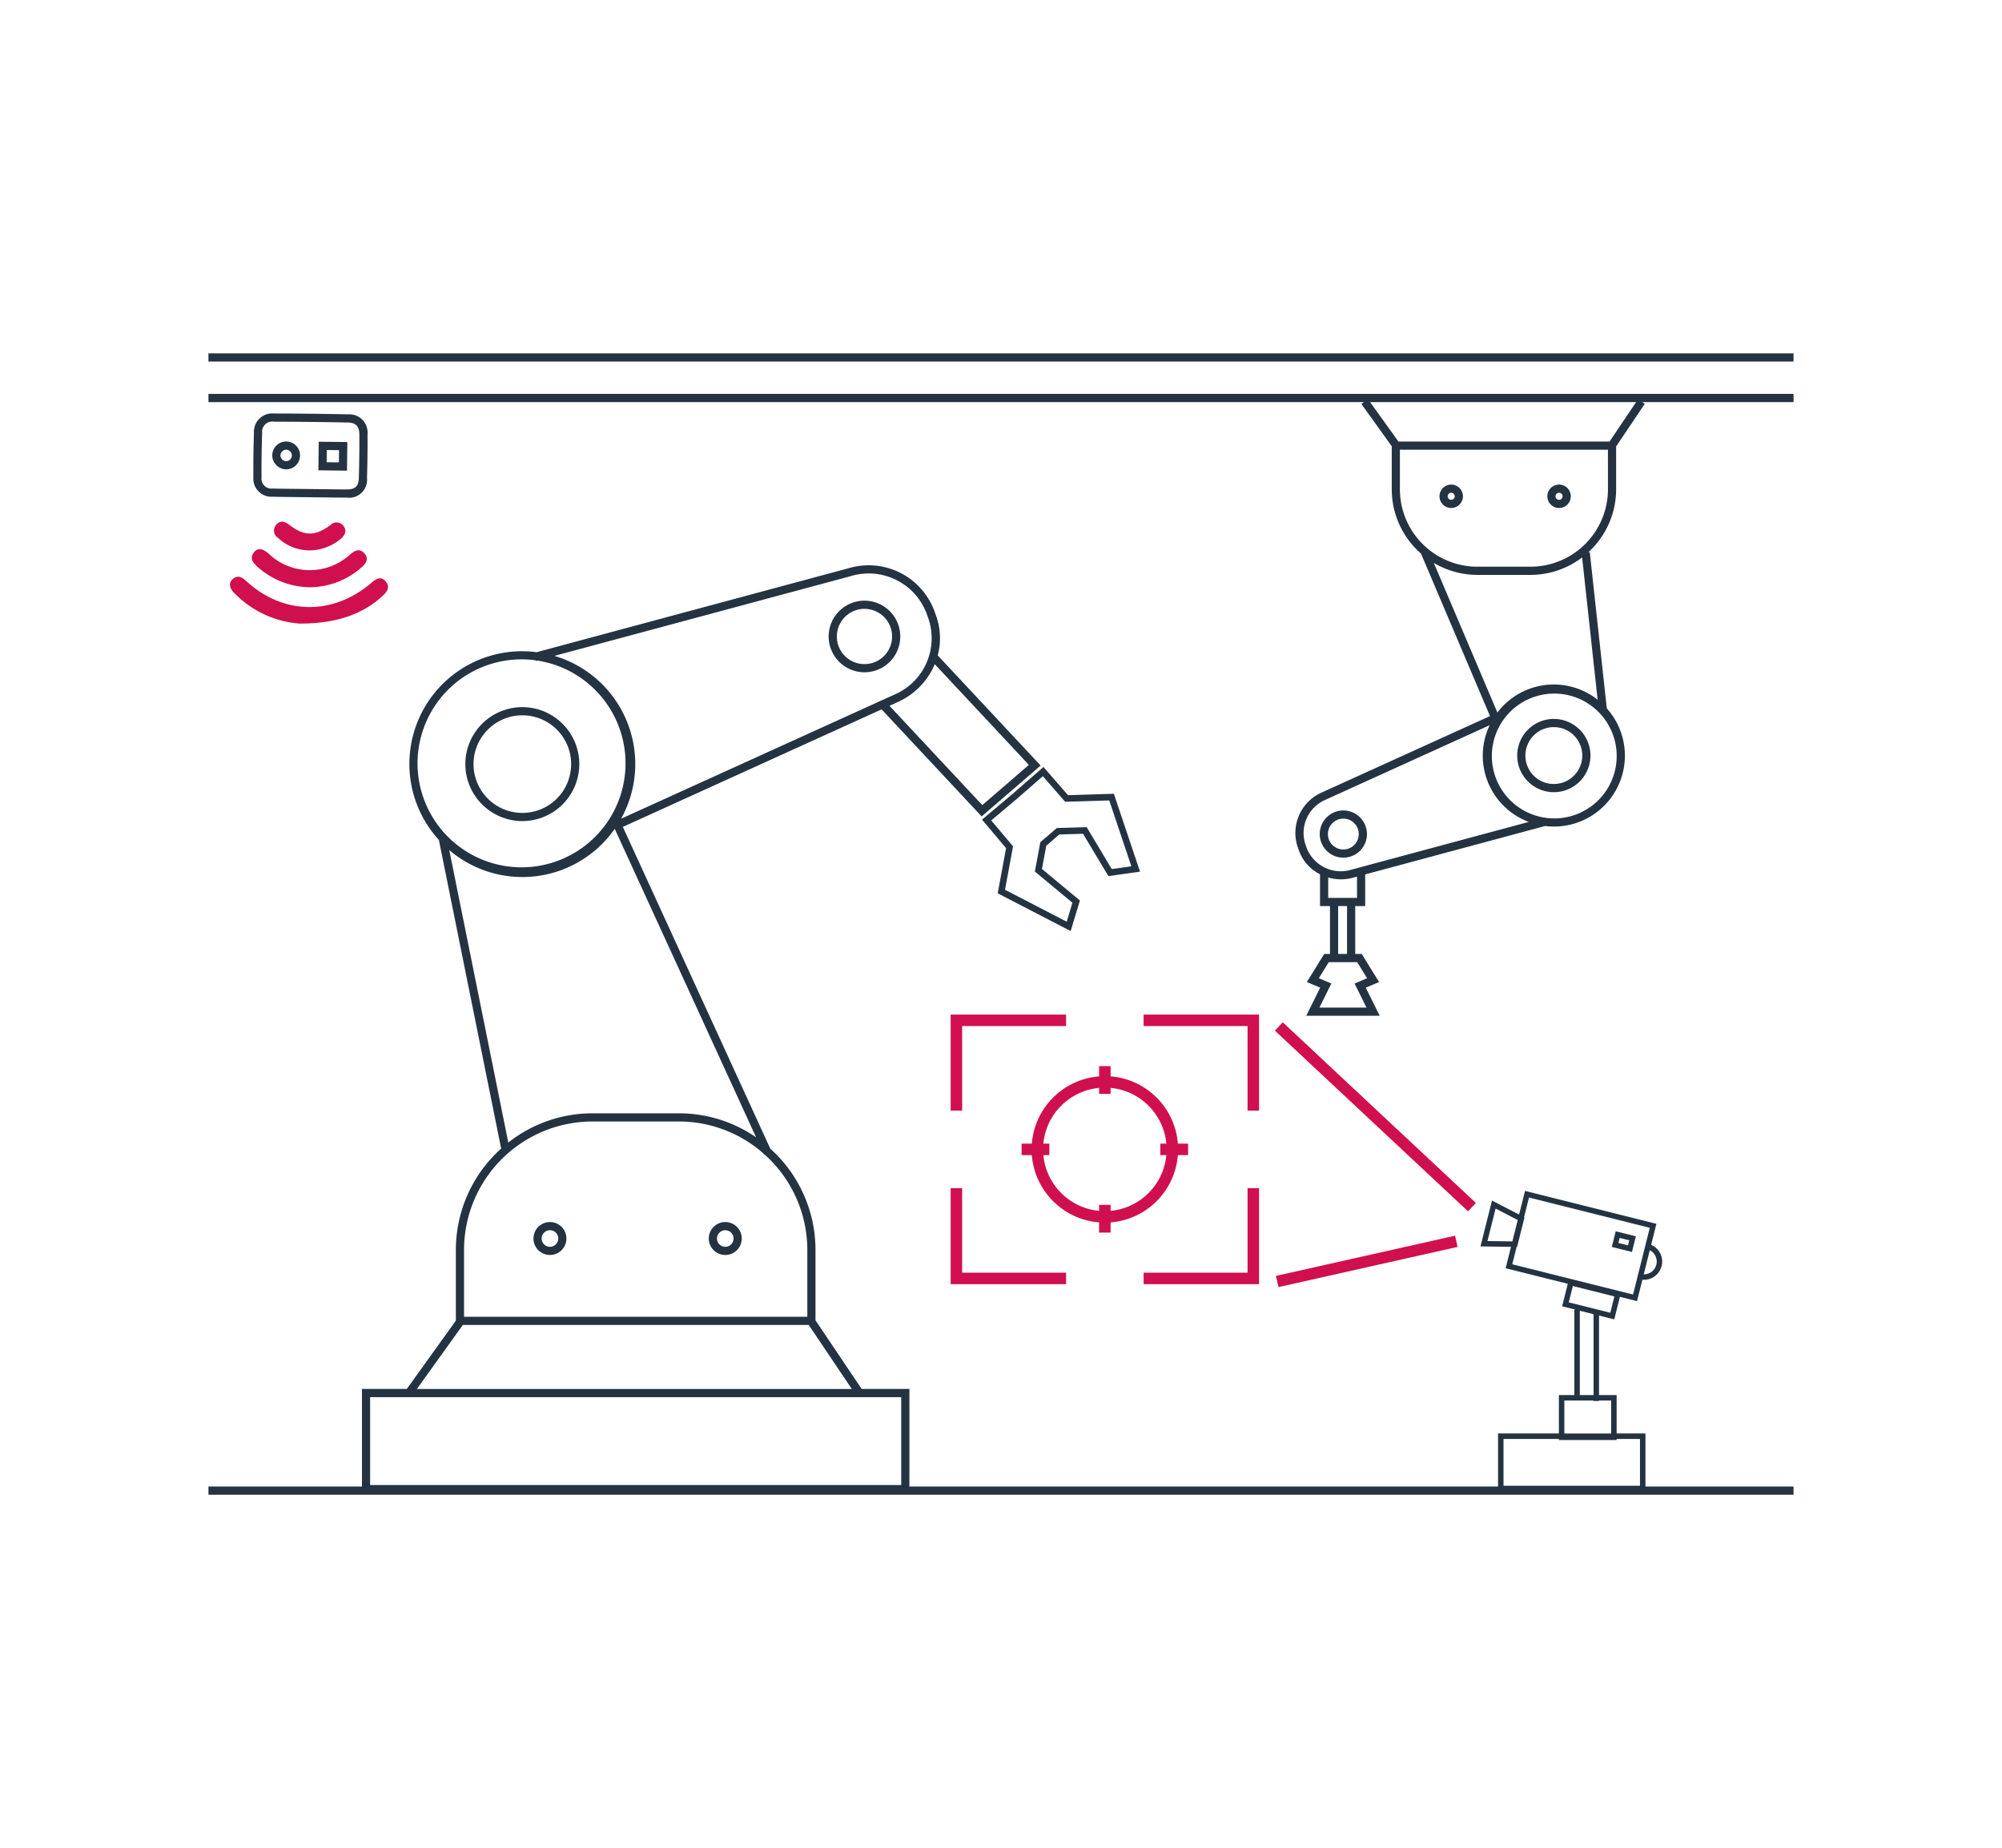 <svg xmlns="http://www.w3.org/2000/svg" width="256.241" height="236.572" viewBox="0 0 256.241 236.572"><defs><style>.cls-1,.cls-4{fill:none;}.cls-2{fill:#d00f4f;}.cls-3{fill:#233342;}.cls-4{stroke:#d00f4f;stroke-miterlimit:10;stroke-width:1.47px;}</style></defs><g id="Layer_2" data-name="Layer 2"><g id="Layer_1-2" data-name="Layer 1"><rect class="cls-1" width="256.241" height="236.572"/><path class="cls-2" d="M38.317,79.822a12.97,12.97,0,0,1-8.305-3.881c-.669-.649-.763-1.334-.244-1.795.637-.566,1.167-.304,1.726.213,4.742,4.387,11.144,4.47,16.084.215.585-.504,1.178-.855,1.791-.152.544.624.28,1.207-.267,1.732C46.631,78.525,43.17,79.853,38.317,79.822Z"/><path class="cls-2" d="M39.576,75.171a10.189,10.189,0,0,1-6.695-2.682c-.556-.507-.94-1.072-.369-1.793.465-.588,1.09-.512,1.87.18a7.641,7.641,0,0,0,10.458.08c.598-.514,1.207-.791,1.803-.117.605.685.218,1.265-.355,1.777A10.049,10.049,0,0,1,39.576,75.171Z"/><path class="cls-2" d="M39.301,70.448a5.929,5.929,0,0,1-3.711-1.589,1.114,1.114,0,0,1-.257-1.664c.497-.61,1.095-.467,1.668-.026,1.94,1.492,3.32,1.503,5.295.045a1.082,1.082,0,0,1,1.667.112c.444.571.226,1.121-.267,1.589A6.341,6.341,0,0,1,39.301,70.448Z"/><path class="cls-3" d="M133.952,108.213l.009.015,1.614-1.406,3.046-.09,3.245,5.418,4.048-.57-3.346-9.967-5.874.173-3.14-3.602-3.896,3.399-3.964,3.337,3.077,3.655-1.071,5.778,9.337,4.833,1.183-3.914-4.857-4.036.555-2.995Zm3.312,7.347-.733,2.426-7.897-4.087,1.029-5.56-2.794-3.317,3.333-2.807,3.273-2.855,2.851,3.27,5.651-.165,2.83,8.43-2.509.354-3.212-5.363-3.832.113-1.103.961-0-.001-.995.839-.699,3.769Z"/><path class="cls-3" d="M66.853,105.105a7.292,7.292,0,1,0-7.292-7.292A7.301,7.301,0,0,0,66.853,105.105Zm0-13.538a6.246,6.246,0,1,1-6.245,6.246A6.253,6.253,0,0,1,66.853,91.567Z"/><path class="cls-3" d="M110.645,86.058a4.583,4.583,0,1,0-4.583-4.583A4.588,4.588,0,0,0,110.645,86.058Zm0-8.119a3.536,3.536,0,1,1-3.536,3.536A3.54,3.54,0,0,1,110.645,77.939Z"/><path class="cls-3" d="M92.828,156.432a2.109,2.109,0,1,0,2.11,2.109A2.112,2.112,0,0,0,92.828,156.432Zm0,3.172a1.062,1.062,0,1,1,1.063-1.062A1.064,1.064,0,0,1,92.828,159.604Z"/><path class="cls-3" d="M70.389,156.432a2.109,2.109,0,1,0,2.109,2.109A2.112,2.112,0,0,0,70.389,156.432Zm0,3.172a1.062,1.062,0,1,1,1.062-1.062A1.064,1.064,0,0,1,70.389,159.604Z"/><rect class="cls-3" x="26.68" y="45.234" width="202.88" height="1.047"/><path class="cls-3" d="M26.68,51.471H174.579l-.334.24,3.888,5.416v5.507a10.923,10.923,0,0,0,3.738,8.222l8.839,20.809-21.482,9.757a5.665,5.665,0,0,0-3.114,7.065l.152.423a5.47,5.47,0,0,0,2.686,3.005v4.071h1.275v6.131H169.488l-2.22,3.594,1.704.719-1.781,3.597h9.399L174.808,126.43l1.704-.719-2.22-3.594h-.833v-6.131h1.275v-4.052l23.029-6.198a9.076,9.076,0,0,0,7.895-15.06l-2.179-20.001-.189.021a10.917,10.917,0,0,0,3.563-8.062v-5.488l3.667-5.449L210.184,51.471h19.376V50.424H26.68Zm148.681,0h34.05l-3.399,5.051H178.988Zm-.383,73.75-1.603.678,1.525,3.081h-6.024l1.526-3.081L168.801,125.221l1.271-2.057h3.637Zm-2.566-3.104h-1.139v-6.131h1.139Zm1.275-7.178h-3.688v-2.608a5.869,5.869,0,0,0,1.615.233,5.952,5.952,0,0,0,1.644-.232l.43-.116Zm-.71-3.616a4.666,4.666,0,0,1-5.726-2.769l-.152-.423a4.625,4.625,0,0,1,2.563-5.757l21.005-9.541a9.055,9.055,0,0,0,5.001,12.382Zm25.901-6.558a8.008,8.008,0,0,1-1.105-.085l-.008-.029-.066.018a7.99,7.99,0,1,1,1.179.096Zm5.606-15.194a9.053,9.053,0,0,0-12.829,1.642l-8.14-19.162a10.875,10.875,0,0,0,5.572,1.54h6.809a10.887,10.887,0,0,0,6.604-2.234Zm1.322-26.938a9.921,9.921,0,0,1-9.91,9.91h-6.809a9.921,9.921,0,0,1-9.91-9.91V57.569h26.628Z"/><path class="cls-3" d="M198.879,92.03a4.688,4.688,0,1,0,4.688,4.688A4.694,4.694,0,0,0,198.879,92.03Zm0,8.329a3.641,3.641,0,1,1,3.641-3.641A3.645,3.645,0,0,1,198.879,100.359Z"/><path class="cls-3" d="M171.937,103.747a3.021,3.021,0,1,0,3.021,3.021A3.025,3.025,0,0,0,171.937,103.747Zm0,4.996a1.975,1.975,0,1,1,1.974-1.975A1.977,1.977,0,0,1,171.937,108.743Z"/><path class="cls-3" d="M199.548,65.029a1.499,1.499,0,1,0-1.499-1.499A1.501,1.501,0,0,0,199.548,65.029Zm0-1.951a.452.452,0,1,1-.452.452A.453.453,0,0,1,199.548,63.077Z"/><path class="cls-3" d="M185.743,65.029a1.499,1.499,0,1,0-1.499-1.499A1.501,1.501,0,0,0,185.743,65.029Zm0-1.951a.452.452,0,1,1-.452.452A.453.453,0,0,1,185.743,63.077Z"/><path class="cls-3" d="M38.149,63.633l2.845.033c1.121.016,2.242.031,3.363.036h.021a2.299,2.299,0,0,0,2.596-2.499c.057-1.981.079-3.813.067-5.602A2.341,2.341,0,0,0,44.55,53.04c-3.125-.064-6.312-.102-9.473-.109h-.009a2.345,2.345,0,0,0-2.565,2.477c-.062,1.87-.088,3.787-.074,5.698a2.316,2.316,0,0,0,2.454,2.479C35.971,63.615,37.06,63.623,38.149,63.633Zm-4.674-2.535c-.013-1.896.012-3.8.074-5.655a1.316,1.316,0,0,1,1.518-1.465h.008c3.155.008,6.335.045,9.453.109,1.007.021,1.459.491,1.467,1.522.012,1.774-.01,3.595-.067,5.563-.031,1.079-.451,1.482-1.547,1.482h-.019c-1.118-.005-2.235-.021-3.353-.036l-2.85-.033c-1.083-.01-2.166-.019-3.248-.048A1.279,1.279,0,0,1,33.475,61.098Z"/><path class="cls-3" d="M36.64,60.08h.021a1.788,1.788,0,0,0,1.745-1.815,1.779,1.779,0,1,0-3.558.062,1.742,1.742,0,0,0,.538,1.233A1.809,1.809,0,0,0,36.64,60.08Zm-.023-2.521h.012a.77.77,0,0,1,.73.731.73.73,0,0,1-.209.519.716.716,0,0,1-.5.225h-.001a.75.75,0,0,1-.53-.221.716.716,0,0,1-.223-.495A.766.766,0,0,1,36.616,57.559Z"/><path class="cls-3" d="M44.455,56.587l-3.662-.043-.043,3.661,3.661.045Zm-1.079,2.603-1.567-.019.019-1.568,1.568.02Z"/><path class="cls-3" d="M206.8,157.616l-.501,2.004,2.579.646.501-2.004Zm1.57,1.803-1.225-.307.163-.648,1.225.307Z"/><path class="cls-3" d="M210.606,183.499h-3.688v-4.917h-2.255V168.404l1.952.489.722-2.882,2.19.549.69-2.755c.065.006.13.024.195.024a2.336,2.336,0,0,0,.922-4.481l.673-2.688-16.815-4.214-.759,3.029-3.471-1.794-1.471,5.869,3.907.055-.687,2.74,7.953,1.993-.722,2.882,1.75.438h-.187v10.923h-1.98v4.917h-7.786v6.792H116.397V177.8h-6.109l-5.901-8.768-.011.007v-9.043a17.423,17.423,0,0,0-5.784-12.954l-18.873-41.192,33.122-15.044,12.805,13.704,7.55-6.515-13.173-14.097a8.54,8.54,0,0,0-.222-5.106l-.249-.688a8.968,8.968,0,0,0-10.971-5.356L68.684,83.486a14.425,14.425,0,0,0-12.511,24.034l7.972,39.51a17.422,17.422,0,0,0-5.798,12.966V169.054l-6.279,8.746H46.327V190.291h-19.647v1.047H229.56V190.291H210.606Zm1.393-21.611a1.631,1.631,0,0,1-1.612,1.238l.774-3.09A1.642,1.642,0,0,1,211.999,161.888ZM190.383,158.866l1.042-4.158,2.833,1.465-.686,2.738Zm3.732.75.061.001.948-3.783-.054-.028.629-2.511,15.46,3.874-2.141,8.544-15.46-3.874Zm7.198,5.009,5.317,1.332-.524,2.089-5.317-1.332Zm.891,3.163,1.76.441v10.354h-1.76Zm-1.979,11.492h3.74v.062h.698v-.062h1.557v4.22h-5.995Zm-7.786,4.917h7.087v.137h7.391v-.137h2.99v5.996H192.439Zm-83.413-6.396H53.358l5.865-8.17-.035-.025h44.348l-.017.012Zm22.663-79.886-5.963,5.146L113.848,90.35l1.063-.483a9.24,9.24,0,0,0,4.733-4.842ZM108.864,73.757a7.923,7.923,0,0,1,9.705,4.703l.249.688a7.84,7.84,0,0,1-4.34,9.766L79.498,104.803A14.432,14.432,0,0,0,70.958,83.959ZM66.853,84.404a13.425,13.425,0,0,1,1.703.121l.02.076.172-.046a13.31,13.31,0,1,1-1.896-.15Zm-9.35,24.414A14.409,14.409,0,0,0,78.681,106.097l18.094,39.492a17.376,17.376,0,0,0-9.88-3.074H75.829a17.376,17.376,0,0,0-10.771,3.741Zm1.891,51.179a16.454,16.454,0,0,1,16.435-16.435H86.896A16.348,16.348,0,0,1,97.729,147.67l.064.139.059-.027a16.38,16.38,0,0,1,5.478,12.215v8.562h-43.936Zm-12.02,18.851h67.976v11.246H47.374Z"/><polyline class="cls-4" points="136.449 130.611 122.412 130.611 122.412 142.167"/><polyline class="cls-4" points="160.414 142.167 160.414 130.611 146.376 130.611"/><polyline class="cls-4" points="122.412 152.094 122.412 163.65 136.449 163.65"/><polyline class="cls-4" points="146.376 163.65 160.414 163.65 160.414 152.094"/><line class="cls-4" x1="188.402" y1="154.527" x2="163.68" y2="131.398"/><line class="cls-4" x1="186.399" y1="158.898" x2="163.475" y2="164.043"/><circle class="cls-4" cx="141.413" cy="147.131" r="8.639"/><line class="cls-4" x1="130.759" y1="147.131" x2="134.31" y2="147.131"/><line class="cls-4" x1="148.516" y1="147.131" x2="152.067" y2="147.131"/><line class="cls-4" x1="141.413" y1="157.784" x2="141.413" y2="154.233"/><line class="cls-4" x1="141.413" y1="140.028" x2="141.413" y2="136.477"/></g></g></svg>